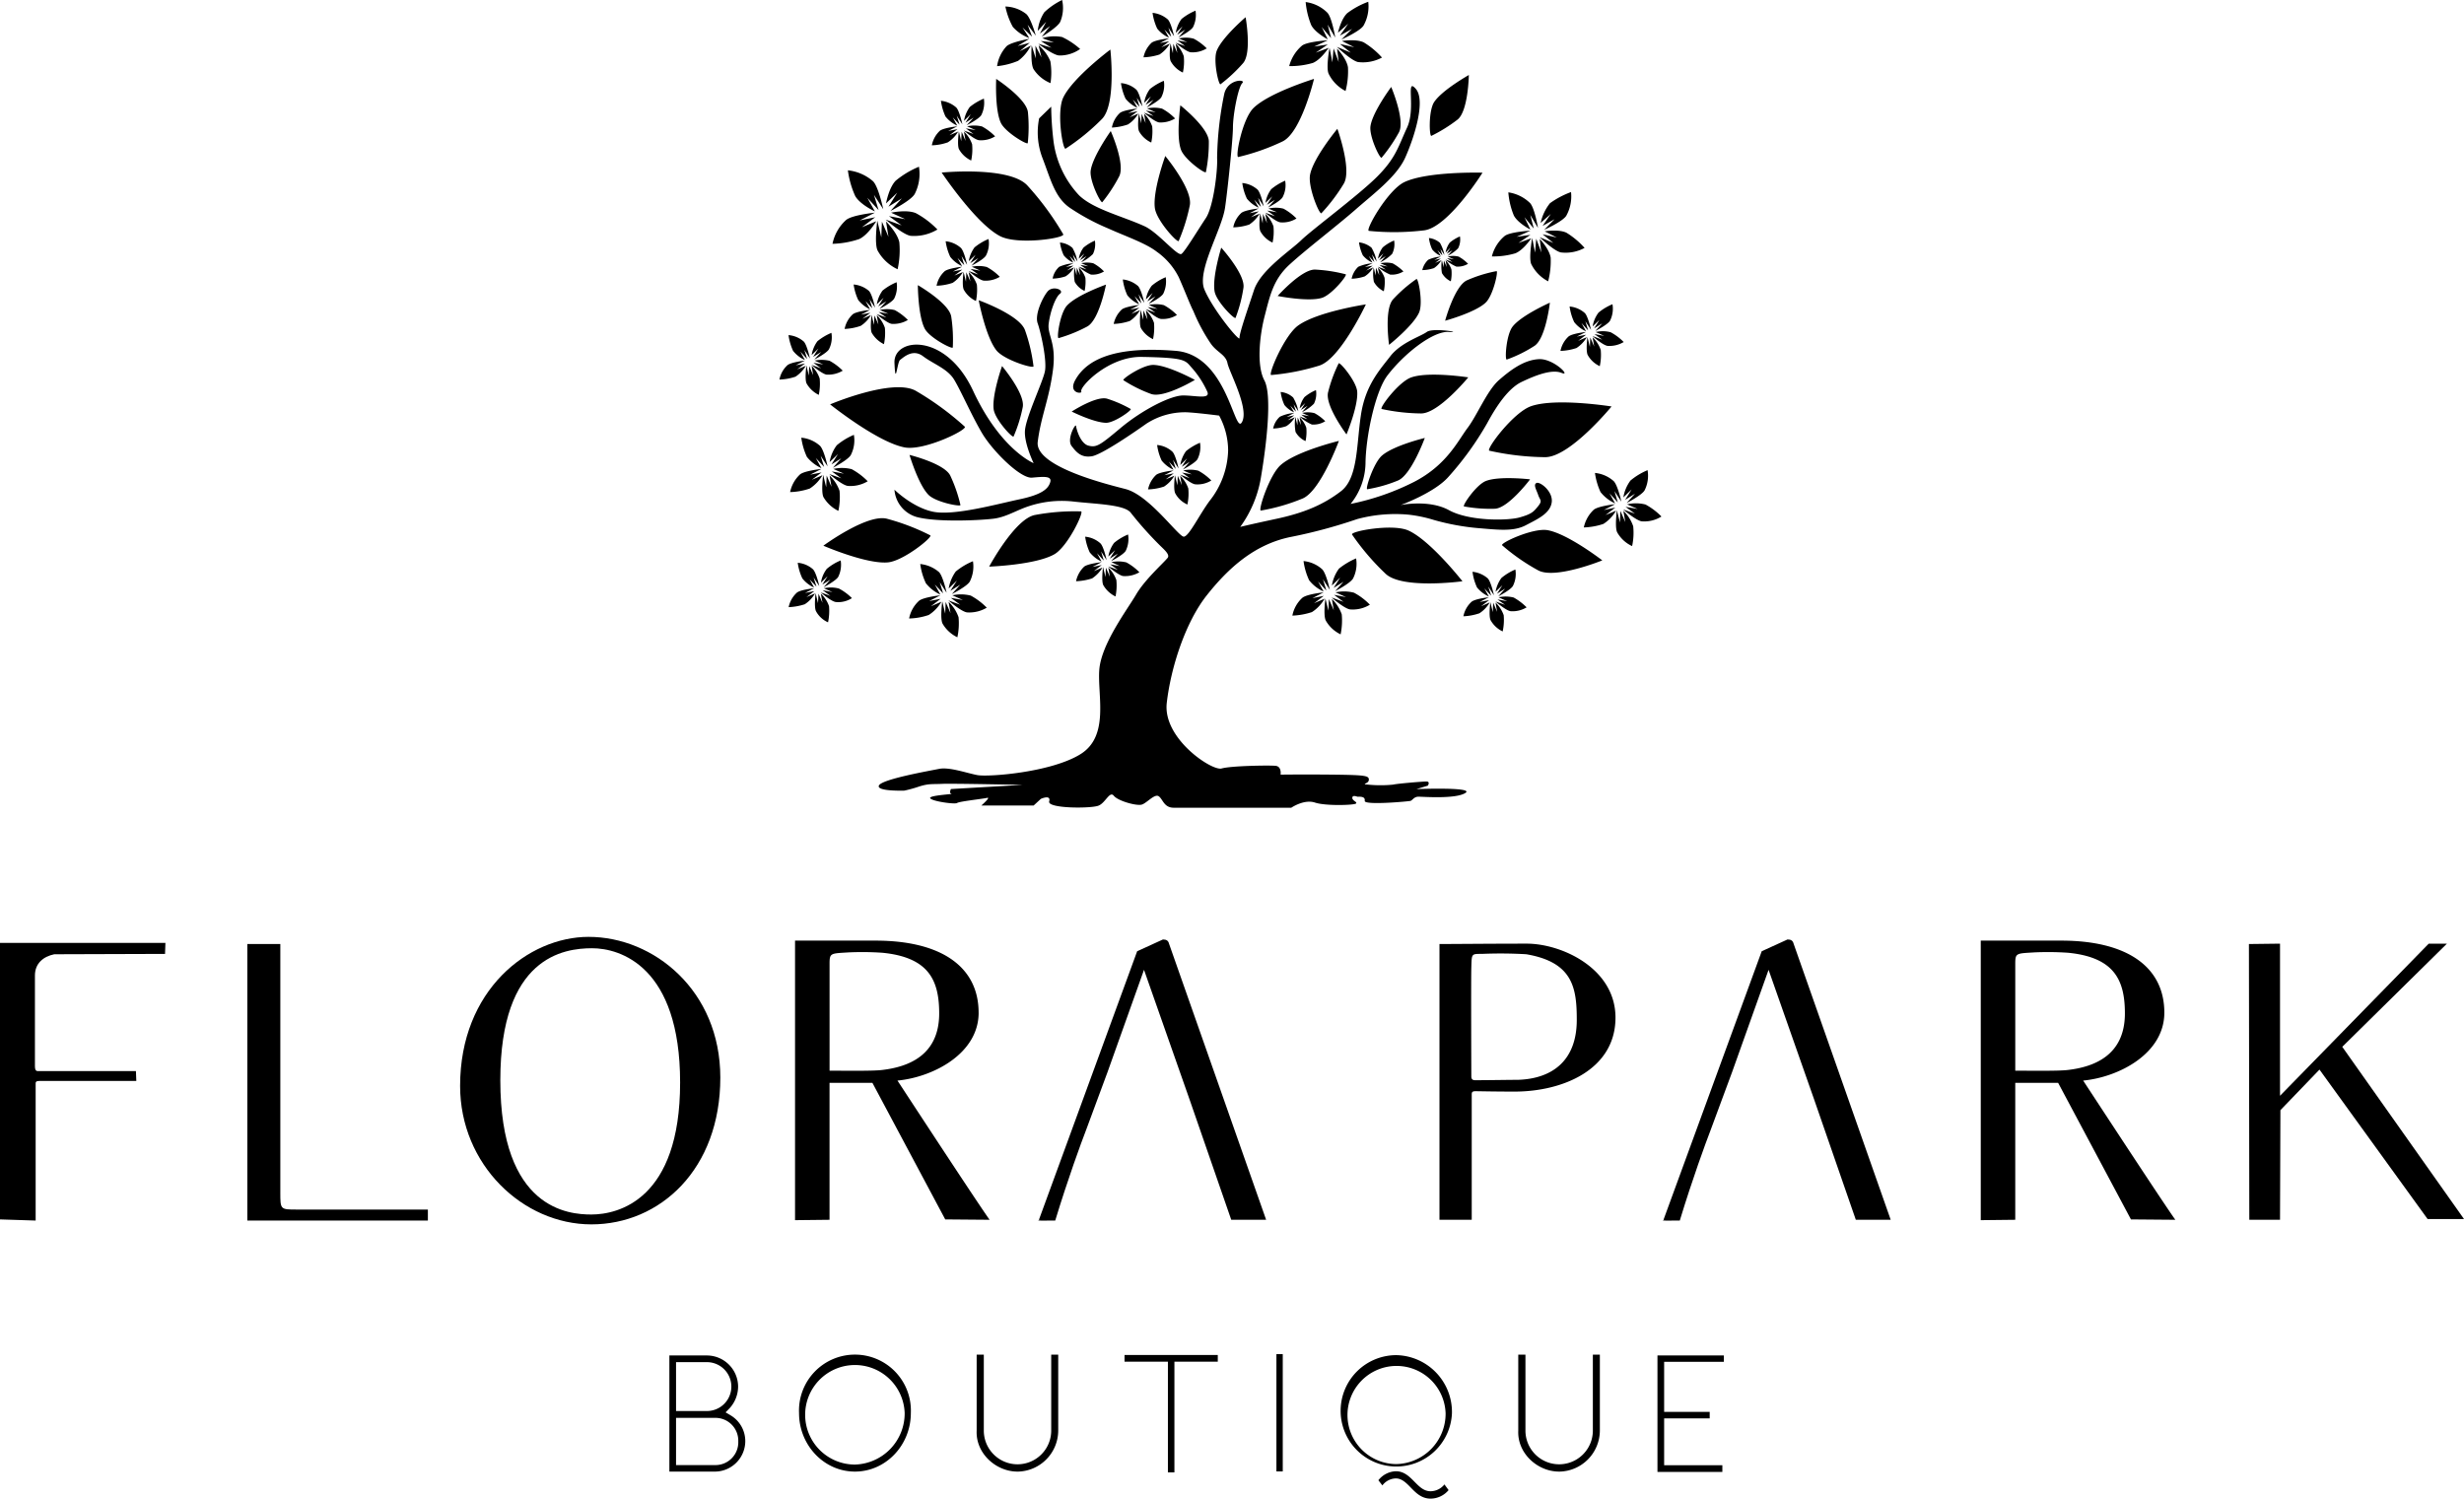 <svg xmlns="http://www.w3.org/2000/svg" xmlns:xlink="http://www.w3.org/1999/xlink" width="500" height="304.122" viewBox="0 0 500 304.122">
  <defs>
    <clipPath id="clip-path">
      <rect id="Rectangle_2" data-name="Rectangle 2" width="500" height="304.122"/>
    </clipPath>
  </defs>
  <g id="Group_1" data-name="Group 1" clip-path="url(#clip-path)">
    <path id="Path_1" data-name="Path 1" d="M294.972,163.478c.7,0,1.677-.06,1.543.847-.147.929,8.883.12,9.3,0,.423-.155.7-.847,1.618-.847s7.561.509,9.51-.761c1.967-1.247-9.934-.781-9.934-.781l2.312-.7s.557-.841-.289-.841-5.933.428-6.774.635a25.649,25.649,0,0,1-5.682-.069c-.262-.188.775-.188.775-.958,0-.792-.775-.923-7.15-1-6.354-.067-10.763,0-10.763,0s.285-1.759-1.124-1.8c-1.4-.111-8.883,0-10.845.548s-11.953-6.08-11.125-13.294,3.788-16.373,8.113-21.839,9.591-10.281,16.888-11.82a103.377,103.377,0,0,0,13.627-3.654,29.658,29.658,0,0,1,10.425-.9,27.633,27.633,0,0,1,5.115,1.064,47.764,47.764,0,0,0,9.1,1.673c4.071.342,7.07.7,9.521-.555,2.441-1.281,4.969-2.392,5.32-4.635s-2.38-4.321-3.088-3.974c-.693.346,0,1.384.358,2.455.35,1.031.9,1.1,0,2.222-.924,1.133-1.268,1.606-3.78,2.31-2.528.7-10.285.76-14.348-1.48-4.063-2.221-9.785-1.03-9.785-1.03s6.78-2.463,9.643-5.669a62.782,62.782,0,0,0,7.9-10.927c1.974-3.654,4.352-7.128,7.007-8.394s6.093-2.663,8.12-1.826-1.684-3-4.691-2.791c-3,.188-5.667,2.181-8.052,4.262-2.385,2.1-4.415,7.144-6.369,9.715-1.962,2.614-4.206,7.507-10.851,10.935a50.565,50.565,0,0,1-12.872,4.463,13.46,13.46,0,0,0,3.028-8.191c.046-5.384,1.962-14.648,4.469-17.9,3.464-4.515,9.3-9.042,12.453-8.809,3.146.2-3.228-.923-4.482,0S303.861,71.3,301.7,74.1s-5.049,5.887-5.958,11.929c-.91,6-.567,12.789-4.05,15.459s-7.414,4.411-13.376,5.654c-5.931,1.281-7.062,1.587-7.062,1.587A23.659,23.659,0,0,0,275.5,98.4c1.071-6.381,2.252-16.375.654-19.4-1.617-3.014-.978-9.071.061-13.08,1.043-3.989,1.685-7.35,5.039-10.425s9.315-7.625,13.171-10.969c3.829-3.383,8.6-6.865,10.335-10.8,1.753-3.914,4.221-11.541,2.1-13.916-2.1-2.386.075,3.911-1.744,7.862-1.813,3.893-2.238,6.119-6.086,9.985-3.856,3.836-13.155,10.711-15.385,12.87s-8.263,6.082-9.6,10.147-3.006,8.824-2.938,9.728c.073.888-5.372-5.694-7.123-9.856-1.6-3.765,3.5-12.067,4.176-16.534.4-2.531,1.612-13.782,1.612-16.34,0-2.629,1.059-8.154,1.894-9.005.842-.813-2.873-.909-3.64,2.112a68.867,68.867,0,0,0-1.467,13.094c.141,2.31-.7,9.868-2.318,12.241-1.6,2.386-4.111,6.581-4.887,7.2-.776.637-4.7-4.294-7.495-5.591-4.394-2.021-10.357-3.43-13.3-6.277a19.671,19.671,0,0,1-5.222-11.214,64.725,64.725,0,0,1-.444-6.786l-2.448,2.375a14.529,14.529,0,0,0,.7,8.107c1.7,4.434,2.535,8.067,5.675,10.14a44.923,44.923,0,0,0,7.635,4.09c3.451,1.564,7.636,2.986,9.858,4.724a14.047,14.047,0,0,1,4.476,5.2c1.26,2.822,2.364,5.765,2.945,6.824a36.228,36.228,0,0,0,3.558,6.645c1.253,1.778,3.018,2.2,3.377,3.965.336,1.749,4.475,9.244,2.925,11.962-1.525,2.736-2.925-13.65-13.426-14.478-10.505-.857-17.651.851-20.432,6-1.415,2.629,1.509,2.8,1.266,2.245-.444-.88,5.5-7.155,12.267-7.016,8.564.155,8.8.637,9.973,2.007a19.172,19.172,0,0,1,3.281,4.945c.843,1.748-2.271.872-4.851.872-2.6,0-8.356,2.99-12.629,6.547-4.259,3.576-4.966,4.059-6.582,3.638-1.607-.395-2.449-3.289-2.522-3.984-.068-.721-1.954,2.669-.911,4.047,1.053,1.4,2.03,2.392,4.066,2.1s8.942-5.074,11.172-6.659a14.483,14.483,0,0,1,7.933-2.283c2.095.074,6.774.679,6.774.679a15.018,15.018,0,0,1,1.824,7.071,17.2,17.2,0,0,1-3.765,10.243c-2.1,2.849-4.132,7.106-5.2,7.258-1.038.141-6.934-8.355-11.814-9.654-3.147-.833-18.487-4.467-17.858-9.587.633-5.1,2.23-8.369,3.044-14.246.858-5.876-1.151-7.361-.814-9.774.3-2.392,1.354-5.35,2.3-6.048.934-.771-1.485-1.7-2.528-.455-1.044,1.262-2.675,4.759-2,6.5.633,1.814,1.893,7.468,1.461,9.686-.416,2.186-3.968,9.532-4.062,12.18-.123,2.589,1.771,6.48,1.771,6.48s-6.713-2.707-12.285-14.686c-5.566-11.958-16.174-10.828-15.958-5.671.222,5.132.533-.222,1.159-.616.627-.438,2.514-2.32,4.623-.74,2.088,1.583,4.939,2.52,6.3,4.723s3.571,7.331,5.755,11.009c2.225,3.668,7.784,9.15,10.082,8.918,2.331-.2,4.105-.395,3.68.952-.411,1.371-1.793,2.524-6.288,3.458-4.522.961-13.229,3.367-17.443,2.514-4.2-.849-7.87-4.478-7.87-4.478a6.247,6.247,0,0,0,4.521,5.547c4.306,1.143,13.424.641,15.742.317,2.218-.317,3.99-1.386,6.208-2.235a21.292,21.292,0,0,1,9.859-1.223c4.528.518,10.4.594,11.643,2.3a72.719,72.719,0,0,0,6.041,6.747c.949.909,1.893,1.789,1.415,2.391-.97,1.174-4.617,4.4-6.4,7.444s-7.029,9.971-7.461,15.214c-.411,5.235,2.124,13.539-3.868,17.2-6,3.688-18.68,4.637-20.891,4.215s-5.676-1.681-7.77-1.257-11.545,2.085-12.185,3.36c-.627,1.239,5.149,1.051,5.149,1.051a26.572,26.572,0,0,0,3.038-.845c2-.62,2.635-.428,4.725-.533,2.109-.087,16.275.213,16.275.213l-14.583.842s-.426.859.107.954-4.723.32-4.307.922c.417.633,5.034,1.261,5.451.959.419-.325,5.251-.839,6.092-1.043s-1.165,1.549-1.165,1.549h10.607l1.463-1.345s2.1-.954,1.69.514c-.43,1.48,8.715,1.48,10.076.832,1.362-.588,2.218-3.019,3.046-1.972s4.617,2.1,5.663,1.788,2.633-2.3,3.47-1.675,1.037,2.258,2.945,2.308c1.893.017,23.926,0,23.926,0s2.613-1.794,4.83-1.037c2.2.715,7.872.52,8.283.2s-.727-.549-.727-1.165c0-.648.977-.25.977-.25" transform="translate(-19.582 -1.8)"/>
    <path id="Path_2" data-name="Path 2" d="M248.944,11.172s1.245,11.131-1.726,14.1a44.65,44.65,0,0,1-7.352,6c-.587.357-1.874-7.48-.487-10.363,1.935-4.052,9.564-9.744,9.564-9.744" transform="translate(-23.625 -1.105)"/>
    <path id="Path_3" data-name="Path 3" d="M294.22,17.768s-2.6,10.9-6.4,12.7a44.424,44.424,0,0,1-8.965,3.151c-.679.139.8-7.691,3.074-9.93,3.174-3.124,12.293-5.921,12.293-5.921" transform="translate(-27.576 -1.758)"/>
    <path id="Path_4" data-name="Path 4" d="M279.847,3.881s1.306,7.235-.52,9.331a31.415,31.415,0,0,1-4.57,4.268c-.384.253-1.543-4.87-.761-6.814,1.086-2.725,5.851-6.786,5.851-6.786" transform="translate(-27.086 -0.384)"/>
    <path id="Path_5" data-name="Path 5" d="M265.782,23.72s5.776,4.579,5.782,7.344a30.562,30.562,0,0,1-.594,6.2c-.121.465-4.385-2.579-5.073-4.571-.986-2.764-.115-8.974-.115-8.974" transform="translate(-26.264 -2.347)"/>
    <path id="Path_6" data-name="Path 6" d="M249.7,29.518s2.994,6.723,1.707,9.2a31.147,31.147,0,0,1-3.417,5.226c-.3.323-2.656-4.354-2.359-6.425.417-2.9,4.069-8,4.069-8" transform="translate(-24.303 -2.921)"/>
    <path id="Path_7" data-name="Path 7" d="M224.344,17.768s6.174,4.023,6.443,6.778a30.83,30.83,0,0,1-.033,6.243c-.061.459-4.568-2.184-5.466-4.107-1.245-2.645-.943-8.914-.943-8.914" transform="translate(-22.196 -1.758)"/>
    <path id="Path_8" data-name="Path 8" d="M212.074,38.841s13.828-1.354,17.434,2.675a58.26,58.26,0,0,1,7.231,9.847c.438.782-9.355,2.271-12.906.333-4.931-2.628-11.76-12.855-11.76-12.855" transform="translate(-20.985 -3.822)"/>
    <path id="Path_9" data-name="Path 9" d="M300.569,29.011s3.011,8.323,1.288,11.153a35.982,35.982,0,0,1-4.524,5.975c-.389.388-2.822-5.4-2.29-7.885.713-3.448,5.526-9.243,5.526-9.243" transform="translate(-29.187 -2.871)"/>
    <path id="Path_10" data-name="Path 10" d="M262.188,35.133s5.64,6.807,4.973,10.044a37.451,37.451,0,0,1-2.245,7.2c-.25.47-4.5-4.142-4.839-6.677-.472-3.5,2.111-10.564,2.111-10.564" transform="translate(-25.729 -3.476)"/>
    <path id="Path_11" data-name="Path 11" d="M312.841,19.578s2.873,6.746,1.577,9.206a32.252,32.252,0,0,1-3.518,5.153c-.311.339-2.6-4.371-2.255-6.457.464-2.891,4.2-7.9,4.2-7.9" transform="translate(-30.537 -1.937)"/>
    <path id="Path_12" data-name="Path 12" d="M329.922,16.891s-.115,7.353-2.312,9.063a31.264,31.264,0,0,1-5.289,3.289c-.432.168-.608-5.043.545-6.835,1.591-2.441,7.056-5.516,7.056-5.516" transform="translate(-31.861 -1.671)"/>
    <path id="Path_13" data-name="Path 13" d="M331.332,38.888s-6.994,11.169-11.9,11.711a51.183,51.183,0,0,1-11.16.1c-.806-.094,3.776-8.216,7.163-9.88,4.718-2.249,15.892-1.931,15.892-1.931" transform="translate(-30.495 -3.846)"/>
    <path id="Path_14" data-name="Path 14" d="M274.876,55.781s4.954,5.459,4.5,8.176a28.808,28.808,0,0,1-1.595,6.065c-.177.4-3.889-3.293-4.254-5.36-.517-2.9,1.348-8.881,1.348-8.881" transform="translate(-27.057 -5.52)"/>
    <path id="Path_15" data-name="Path 15" d="M305.485,68.551s-5.252,11.172-9.493,12.436a46.128,46.128,0,0,1-9.713,1.9c-.715.033,2.648-8.062,5.494-10.067,3.935-2.8,13.712-4.266,13.712-4.266" transform="translate(-28.318 -6.783)"/>
    <path id="Path_16" data-name="Path 16" d="M287.735,66.073s4.886-5.495,7.648-5.354a30.627,30.627,0,0,1,6.16.953c.439.134-2.843,4.2-4.864,4.794-2.806.833-8.944-.394-8.944-.394" transform="translate(-28.471 -6.008)"/>
    <path id="Path_17" data-name="Path 17" d="M312.795,76.21s-1.043-7.291.851-9.287a28.5,28.5,0,0,1,4.7-4.075c.384-.25,1.389,4.872.539,6.8-1.191,2.667-6.093,6.558-6.093,6.558" transform="translate(-30.923 -6.218)"/>
    <path id="Path_18" data-name="Path 18" d="M325.451,71.129s1.917-7.1,4.461-8.216a27.593,27.593,0,0,1,5.959-1.849c.432-.1-.674,5.014-2.237,6.432-2.149,1.991-8.182,3.633-8.182,3.633" transform="translate(-32.203 -6.042)"/>
    <path id="Path_19" data-name="Path 19" d="M348.063,68.171s-.839,7.323-3.156,8.783a27.174,27.174,0,0,1-5.586,2.756c-.453.172-.129-5.048,1.192-6.708,1.82-2.3,7.55-4.831,7.55-4.831" transform="translate(-33.557 -6.746)"/>
    <path id="Path_20" data-name="Path 20" d="M360.2,91.455s-8.482,10.35-13.509,10.289a54.366,54.366,0,0,1-11.289-1.312c-.788-.2,4.878-7.828,8.505-9.048,5.054-1.727,16.294.071,16.294.071" transform="translate(-33.18 -8.968)"/>
    <path id="Path_21" data-name="Path 21" d="M328.73,84.926s-6.044,7.358-9.589,7.325a39.877,39.877,0,0,1-7.979-.9c-.573-.133,3.456-5.553,6.023-6.421,3.581-1.237,11.545,0,11.545,0" transform="translate(-30.784 -8.349)"/>
    <path id="Path_22" data-name="Path 22" d="M299.776,99.3s-3.759,10.258-7.414,11.713a39.439,39.439,0,0,1-8.423,2.423c-.606.074,1.746-7.308,4.083-9.289,3.242-2.8,11.753-4.847,11.753-4.847" transform="translate(-28.086 -9.826)"/>
    <path id="Path_23" data-name="Path 23" d="M319.586,98.635s-2.763,7.566-5.474,8.648a28.211,28.211,0,0,1-6.2,1.761c-.473.077,1.266-5.365,2.992-6.843,2.4-2.058,8.682-3.565,8.682-3.565" transform="translate(-30.46 -9.76)"/>
    <path id="Path_24" data-name="Path 24" d="M343.109,107.93s-4.428,5.891-7.187,5.969a29.71,29.71,0,0,1-6.212-.471c-.451-.084,2.459-4.409,4.446-5.17,2.738-1.059,8.953-.327,8.953-.327" transform="translate(-32.62 -10.655)"/>
    <path id="Path_25" data-name="Path 25" d="M186.951,90.691s12.8-5.441,17.449-2.712a59.112,59.112,0,0,1,9.872,7.233c.648.612-8.235,4.962-12.2,4.212-5.514-1.032-15.124-8.732-15.124-8.732" transform="translate(-18.499 -8.63)"/>
    <path id="Path_26" data-name="Path 26" d="M206.705,64.223s6.375,3.673,6.779,6.409a31.218,31.218,0,0,1,.311,6.234c-.055.455-4.692-1.945-5.681-3.8-1.376-2.585-1.409-8.843-1.409-8.843" transform="translate(-20.453 -6.355)"/>
    <path id="Path_27" data-name="Path 27" d="M204.82,102.457s7.151,1.749,8.3,4.241a29.66,29.66,0,0,1,2.043,5.918c.088.415-5.055-.56-6.51-2.086-2.048-2.09-3.828-8.073-3.828-8.073" transform="translate(-20.267 -10.138)"/>
    <path id="Path_28" data-name="Path 28" d="M326.894,129.72s-12.236,1.671-15.6-1.528a49.452,49.452,0,0,1-6.8-7.95c-.425-.66,8.193-2.27,11.429-.822,4.475,2.015,10.969,10.3,10.969,10.3" transform="translate(-30.128 -11.759)"/>
    <path id="Path_29" data-name="Path 29" d="M358.617,125.529s-9.663,3.935-13.073,1.994a41.388,41.388,0,0,1-7.252-5.055c-.471-.455,6.26-3.579,9.205-3.069,4.1.717,11.12,6.13,11.12,6.13" transform="translate(-33.472 -11.809)"/>
    <path id="Path_30" data-name="Path 30" d="M222.763,126.38s5.223-9.728,9.306-10.48a43.891,43.891,0,0,1,9.339-.727c.682.041-2.687,7.14-5.423,8.706-3.836,2.179-13.222,2.5-13.222,2.5" transform="translate(-22.042 -11.393)"/>
    <path id="Path_31" data-name="Path 31" d="M185.427,122.291s8.915-6.553,12.931-5.464a44.865,44.865,0,0,1,8.761,3.359c.606.31-5.505,5.267-8.673,5.495-4.385.348-13.019-3.39-13.019-3.39" transform="translate(-18.348 -11.548)"/>
    <path id="Path_32" data-name="Path 32" d="M220.406,67.622s8.329,2.979,9.409,6.1a34.125,34.125,0,0,1,1.717,7.3c.06.558-5.964-1.264-7.533-3.235-2.2-2.791-3.593-10.164-3.593-10.164" transform="translate(-21.809 -6.691)"/>
    <path id="Path_33" data-name="Path 33" d="M248.006,64.1s-1.39,7.228-3.829,8.516a29.757,29.757,0,0,1-5.782,2.342c-.452.1.268-5.065,1.7-6.608,1.994-2.159,7.906-4.249,7.906-4.249" transform="translate(-23.576 -6.342)"/>
    <path id="Path_34" data-name="Path 34" d="M241.355,92.395s5.089-3.3,7.245-2.591a24.725,24.725,0,0,1,4.73,2.071c.3.205-3.179,2.719-4.905,2.8-2.431.033-7.07-2.277-7.07-2.277" transform="translate(-23.882 -8.876)"/>
    <path id="Path_35" data-name="Path 35" d="M225.473,82.443s4.738,5.623,4.2,8.35a29.344,29.344,0,0,1-1.853,5.933c-.188.425-3.747-3.419-4.042-5.477-.392-2.924,1.7-8.807,1.7-8.807" transform="translate(-22.138 -8.158)"/>
    <path id="Path_36" data-name="Path 36" d="M302.822,96.253s-4.415-5.876-3.736-8.56a29.356,29.356,0,0,1,2.143-5.855c.224-.392,3.565,3.608,3.761,5.683.251,2.95-2.168,8.732-2.168,8.732" transform="translate(-29.587 -8.095)"/>
    <path id="Path_37" data-name="Path 37" d="M267.5,85.227s-6.324,3.8-8.917,2.845a27.827,27.827,0,0,1-5.58-2.78c-.378-.222,3.968-3.163,6.079-3.105,2.91.044,8.418,3.04,8.418,3.04" transform="translate(-25.032 -8.132)"/>
    <path id="Path_38" data-name="Path 38" d="M294.041.463a7.622,7.622,0,0,1,4.419,2.174c.943,1.054,1.586,5.04,1.586,5.04l-1.539-2.637.7,2.753-1.914-2.256,1.233,2.485s-2.519-1.294-3.35-2.868a16.556,16.556,0,0,1-1.136-4.69" transform="translate(-29.095 -0.046)"/>
    <path id="Path_39" data-name="Path 39" d="M307.464.4a7.971,7.971,0,0,1-.964,4.843c-.77,1.182-4.481,2.813-4.481,2.813l2.163-2.157L301.7,7.271l1.707-2.421-2.09,1.83s.606-2.791,1.9-3.981A16.516,16.516,0,0,1,307.464.4" transform="translate(-29.815 -0.039)"/>
    <path id="Path_40" data-name="Path 40" d="M302.63,19.53A7.726,7.726,0,0,1,299.179,16c-.541-1.279.2-5.256.2-5.256l.572,2.973.243-2.832,1.043,2.772-.329-2.729s1.961,2.044,2.21,3.811a15.87,15.87,0,0,1-.491,4.79" transform="translate(-29.584 -1.063)"/>
    <path id="Path_41" data-name="Path 41" d="M290.337,14.316a8.135,8.135,0,0,1,2.623-4.178c1.138-.82,5.188-1.052,5.188-1.052L295.4,10.349l2.764-.422-2.433,1.652,2.6-.968s-1.543,2.386-3.2,3.061a16.172,16.172,0,0,1-4.785.643" transform="translate(-28.729 -0.899)"/>
    <path id="Path_42" data-name="Path 42" d="M310.231,12.574a8.184,8.184,0,0,1-4.848.918c-1.366-.26-4.3-3.083-4.3-3.083l2.81,1.17L301.7,9.82l2.891.656L302.1,9.22s2.8-.476,4.421.273a16.466,16.466,0,0,1,3.707,3.082" transform="translate(-29.792 -0.898)"/>
    <path id="Path_43" data-name="Path 43" d="M339.686,43.323A7.956,7.956,0,0,1,344.1,45.5c.948,1.039,1.6,5.044,1.6,5.044l-1.552-2.629.7,2.75-1.887-2.291,1.207,2.5s-2.535-1.288-3.364-2.854a15.569,15.569,0,0,1-1.119-4.694" transform="translate(-33.612 -4.287)"/>
    <path id="Path_44" data-name="Path 44" d="M353.13,43.255a8.1,8.1,0,0,1-.977,4.828c-.782,1.191-4.476,2.835-4.476,2.835l2.117-2.154-2.446,1.371,1.671-2.436-2.055,1.826a9.678,9.678,0,0,1,1.893-4.006,17.741,17.741,0,0,1,4.273-2.264" transform="translate(-34.332 -4.28)"/>
    <path id="Path_45" data-name="Path 45" d="M348.254,62.393a7.876,7.876,0,0,1-3.438-3.518c-.523-1.3.2-5.284.2-5.284l.579,2.982.242-2.83,1.038,2.793-.323-2.743s1.953,2.042,2.216,3.811a16.247,16.247,0,0,1-.512,4.788" transform="translate(-34.101 -5.303)"/>
    <path id="Path_46" data-name="Path 46" d="M335.982,57.177a7.843,7.843,0,0,1,2.623-4.168c1.131-.83,5.2-1.052,5.2-1.052l-2.8,1.243,2.808-.4-2.451,1.648,2.6-.944s-1.543,2.363-3.212,3.04a15.713,15.713,0,0,1-4.767.633" transform="translate(-33.245 -5.141)"/>
    <path id="Path_47" data-name="Path 47" d="M355.856,55.449a8.061,8.061,0,0,1-4.809.915c-1.4-.278-4.309-3.091-4.309-3.091l2.784,1.161-2.19-1.755,2.884.66-2.453-1.253s2.776-.482,4.4.272a16.341,16.341,0,0,1,3.692,3.091" transform="translate(-34.31 -5.139)"/>
    <path id="Path_48" data-name="Path 48" d="M190.946,38.359a9.222,9.222,0,0,1,5.115,2.228c1.124,1.152,2.063,5.66,2.063,5.66l-1.883-2.908.937,3.092-2.283-2.5,1.529,2.763s-2.925-1.331-3.975-3.09a18.35,18.35,0,0,1-1.5-5.25" transform="translate(-18.894 -3.795)"/>
    <path id="Path_49" data-name="Path 49" d="M206.218,37.552a8.937,8.937,0,0,1-.855,5.526c-.8,1.4-4.927,3.453-4.927,3.453l2.312-2.557-2.717,1.691,1.78-2.832-2.271,2.16s.558-3.168,1.967-4.611a18.344,18.344,0,0,1,4.711-2.83" transform="translate(-19.744 -3.716)"/>
    <path id="Path_50" data-name="Path 50" d="M201.667,59.562a8.926,8.926,0,0,1-4.069-3.815c-.687-1.444-.055-6.038-.055-6.038l.816,3.385.121-3.192,1.327,3.069-.49-3.107s2.3,2.263,2.7,4.239a17.972,17.972,0,0,1-.351,5.459" transform="translate(-19.521 -4.919)"/>
    <path id="Path_51" data-name="Path 51" d="M187.484,54.217a8.866,8.866,0,0,1,2.763-4.839c1.246-1.025,5.834-1.48,5.834-1.48L193,49.475l3.155-.651-2.711,2.031,2.919-1.216s-1.65,2.788-3.47,3.62a18.32,18.32,0,0,1-5.4.958" transform="translate(-18.552 -4.74)"/>
    <path id="Path_52" data-name="Path 52" d="M209.957,51.286a9.166,9.166,0,0,1-5.445,1.28c-1.6-.249-5.048-3.3-5.048-3.3l3.244,1.182-2.583-1.876,3.31.616-2.873-1.319s3.141-.694,5.021.095a17.881,17.881,0,0,1,4.374,3.317" transform="translate(-19.737 -4.709)"/>
    <path id="Path_53" data-name="Path 53" d="M226.419,1.466a7.135,7.135,0,0,1,4.226,1.518c.965.834,1.948,4.392,1.948,4.392L230.934,5.17l.9,2.411L229.9,5.726l1.36,2.132A8.245,8.245,0,0,1,227.928,5.6a14.656,14.656,0,0,1-1.509-4.134" transform="translate(-22.404 -0.143)"/>
    <path id="Path_54" data-name="Path 54" d="M238.651,0a7.275,7.275,0,0,1-.384,4.434c-.58,1.155-3.767,3.031-3.767,3.031l1.711-2.181-2.07,1.525,1.275-2.386-1.711,1.843a8.446,8.446,0,0,1,1.334-3.777A14.336,14.336,0,0,1,238.651,0" transform="translate(-23.125)"/>
    <path id="Path_55" data-name="Path 55" d="M236.157,17.877a7.408,7.408,0,0,1-3.456-2.855c-.627-1.16-.371-4.822-.371-4.822l.824,2.658-.055-2.593,1.222,2.4-.575-2.457a8.314,8.314,0,0,1,2.385,3.263,14.281,14.281,0,0,1,.027,4.4" transform="translate(-22.984 -1.009)"/>
    <path id="Path_56" data-name="Path 56" d="M224.55,14.293a7.481,7.481,0,0,1,1.947-4.066c.937-.838,4.589-1.482,4.589-1.482l-2.364,1.447,2.459-.652-2.035,1.732,2.252-1.151a8.538,8.538,0,0,1-2.581,3.09,15,15,0,0,1-4.266,1.082" transform="translate(-22.219 -0.865)"/>
    <path id="Path_57" data-name="Path 57" d="M242.321,10.748a7.13,7.13,0,0,1-4.264,1.316c-1.3-.095-4.233-2.38-4.233-2.38l2.669.8-2.157-1.36,2.669.3-2.372-.872a8.363,8.363,0,0,1,4.029-.232,15.256,15.256,0,0,1,3.658,2.429" transform="translate(-23.137 -0.805)"/>
    <path id="Path_58" data-name="Path 58" d="M180.453,98.576a6.6,6.6,0,0,1,3.794,1.644c.842.849,1.543,4.172,1.543,4.172l-1.4-2.135.7,2.258L183.4,102.7l1.134,2.053a8.081,8.081,0,0,1-2.939-2.275,13.611,13.611,0,0,1-1.138-3.9" transform="translate(-17.856 -9.754)"/>
    <path id="Path_59" data-name="Path 59" d="M191.76,97.939a6.547,6.547,0,0,1-.62,4.088c-.594,1.038-3.639,2.591-3.639,2.591l1.7-1.915-1.994,1.237,1.327-2.1-1.691,1.622a7.645,7.645,0,0,1,1.449-3.413,13.5,13.5,0,0,1,3.471-2.113" transform="translate(-18.488 -9.691)"/>
    <path id="Path_60" data-name="Path 60" d="M188.446,114.257a7.044,7.044,0,0,1-3.037-2.819c-.493-1.092-.049-4.474-.049-4.474l.615,2.5.1-2.373.977,2.287-.378-2.287a7.86,7.86,0,0,1,2.008,3.086,13.221,13.221,0,0,1-.237,4.084" transform="translate(-18.323 -10.584)"/>
    <path id="Path_61" data-name="Path 61" d="M177.94,110.315a6.722,6.722,0,0,1,2.015-3.593c.922-.751,4.327-1.1,4.327-1.1L182,106.78l2.325-.459-1.981,1.5,2.157-.928a8.029,8.029,0,0,1-2.575,2.7,13.439,13.439,0,0,1-3.989.721" transform="translate(-17.607 -10.451)"/>
    <path id="Path_62" data-name="Path 62" d="M194.558,108.09a6.789,6.789,0,0,1-4.017.948c-1.193-.137-3.755-2.407-3.755-2.407l2.407.859-1.92-1.394,2.459.451-2.143-.954a7.952,7.952,0,0,1,3.721.044,13.734,13.734,0,0,1,3.247,2.453" transform="translate(-18.482 -10.427)"/>
    <path id="Path_63" data-name="Path 63" d="M359.2,106.517a6.66,6.66,0,0,1,3.8,1.664c.828.847,1.555,4.162,1.555,4.162l-1.408-2.143.681,2.285-1.684-1.841,1.136,2.051a7.956,7.956,0,0,1-2.951-2.292,13.556,13.556,0,0,1-1.133-3.886" transform="translate(-35.542 -10.539)"/>
    <path id="Path_64" data-name="Path 64" d="M370.506,105.894a6.621,6.621,0,0,1-.606,4.094c-.6,1.016-3.646,2.568-3.646,2.568l1.707-1.895-2.009,1.258,1.321-2.12-1.679,1.621A7.87,7.87,0,0,1,367.03,108a13.6,13.6,0,0,1,3.475-2.107" transform="translate(-36.176 -10.478)"/>
    <path id="Path_65" data-name="Path 65" d="M367.2,122.193a6.647,6.647,0,0,1-3.037-2.809c-.506-1.071-.049-4.45-.049-4.45l.626,2.48.082-2.356,1,2.279-.392-2.3a7.8,7.8,0,0,1,1.99,3.129,12.659,12.659,0,0,1-.218,4.029" transform="translate(-36.01 -11.373)"/>
    <path id="Path_66" data-name="Path 66" d="M356.685,118.278a6.819,6.819,0,0,1,2.023-3.6c.924-.757,4.325-1.116,4.325-1.116l-2.276,1.176,2.325-.493-1.988,1.52,2.128-.9a7.768,7.768,0,0,1-2.56,2.694,13.868,13.868,0,0,1-3.977.715" transform="translate(-35.294 -11.237)"/>
    <path id="Path_67" data-name="Path 67" d="M373.313,116.035a6.6,6.6,0,0,1-4.017.977c-1.172-.195-3.747-2.415-3.747-2.415l2.386.855-1.915-1.381,2.454.433-2.136-.939a7.874,7.874,0,0,1,3.74.033,13.529,13.529,0,0,1,3.235,2.436" transform="translate(-36.171 -11.215)"/>
    <path id="Path_68" data-name="Path 68" d="M293.562,126.362a6.594,6.594,0,0,1,3.78,1.664c.843.833,1.558,4.181,1.558,4.181l-1.4-2.153.695,2.281-1.686-1.822,1.127,2.021a7.614,7.614,0,0,1-2.932-2.271,13.312,13.312,0,0,1-1.139-3.9" transform="translate(-29.048 -12.503)"/>
    <path id="Path_69" data-name="Path 69" d="M304.861,125.759a6.6,6.6,0,0,1-.613,4.077c-.6,1.027-3.639,2.566-3.639,2.566l1.7-1.895-2.009,1.252,1.33-2.1-1.68,1.61a7.988,7.988,0,0,1,1.436-3.43,14.733,14.733,0,0,1,3.476-2.075" transform="translate(-29.68 -12.444)"/>
    <path id="Path_70" data-name="Path 70" d="M301.555,142.067a6.793,6.793,0,0,1-3.025-2.83c-.514-1.094-.061-4.457-.061-4.457l.613,2.486.088-2.367,1,2.285-.384-2.291a7.9,7.9,0,0,1,2,3.124,13.754,13.754,0,0,1-.231,4.05" transform="translate(-29.515 -13.336)"/>
    <path id="Path_71" data-name="Path 71" d="M291.049,138.131a6.589,6.589,0,0,1,2.015-3.606c.923-.765,4.32-1.111,4.32-1.111l-2.26,1.17,2.306-.459-1.974,1.489,2.13-.913a7.829,7.829,0,0,1-2.563,2.713,14.389,14.389,0,0,1-3.975.717" transform="translate(-28.799 -13.201)"/>
    <path id="Path_72" data-name="Path 72" d="M307.651,135.895a6.639,6.639,0,0,1-4.021.954c-1.168-.162-3.742-2.419-3.742-2.419l2.407.88-1.914-1.419,2.445.465-2.135-.964a7.971,7.971,0,0,1,3.732.067,12.776,12.776,0,0,1,3.228,2.436" transform="translate(-29.674 -13.179)"/>
    <path id="Path_73" data-name="Path 73" d="M207.242,127.03a6.9,6.9,0,0,1,3.81,1.637c.822.841,1.543,4.193,1.543,4.193l-1.39-2.135.681,2.263-1.691-1.813,1.132,2.052a8.022,8.022,0,0,1-2.937-2.293,13.3,13.3,0,0,1-1.147-3.9" transform="translate(-20.507 -12.569)"/>
    <path id="Path_74" data-name="Path 74" d="M218.573,126.406a6.779,6.779,0,0,1-.633,4.111c-.58,1.015-3.646,2.541-3.646,2.541l1.711-1.9-2.015,1.252,1.334-2.09-1.671,1.618a8.2,8.2,0,0,1,1.43-3.449,13.576,13.576,0,0,1,3.491-2.088" transform="translate(-21.141 -12.508)"/>
    <path id="Path_75" data-name="Path 75" d="M215.246,142.726a6.871,6.871,0,0,1-3.019-2.8c-.511-1.1-.046-4.486-.046-4.486l.6,2.491.088-2.375.989,2.281-.384-2.293a7.776,7.776,0,0,1,2.015,3.115,13.448,13.448,0,0,1-.243,4.072" transform="translate(-20.976 -13.401)"/>
    <path id="Path_76" data-name="Path 76" d="M204.738,138.78a6.564,6.564,0,0,1,2.021-3.6c.937-.742,4.319-1.1,4.319-1.1l-2.271,1.163,2.326-.455-1.975,1.516,2.136-.924a7.817,7.817,0,0,1-2.569,2.686,13.218,13.218,0,0,1-3.987.715" transform="translate(-20.259 -13.267)"/>
    <path id="Path_77" data-name="Path 77" d="M221.369,136.564a6.922,6.922,0,0,1-4.017.956c-1.2-.174-3.767-2.432-3.767-2.432l2.413.883-1.92-1.394,2.44.429-2.124-.949a8.1,8.1,0,0,1,3.727.056,13.654,13.654,0,0,1,3.248,2.451" transform="translate(-21.134 -13.245)"/>
    <path id="Path_78" data-name="Path 78" d="M259.56,2.894a5.563,5.563,0,0,1,3.107,1.344c.682.71,1.261,3.406,1.261,3.406l-1.145-1.737.572,1.844-1.381-1.467.924,1.639a6.22,6.22,0,0,1-2.4-1.845,11.22,11.22,0,0,1-.937-3.184" transform="translate(-25.683 -0.286)"/>
    <path id="Path_79" data-name="Path 79" d="M268.8,2.4a5.574,5.574,0,0,1-.5,3.329c-.5.837-2.973,2.1-2.973,2.1l1.384-1.571L265.065,7.3l1.092-1.721L264.788,6.9a6.384,6.384,0,0,1,1.172-2.809A11.31,11.31,0,0,1,268.8,2.4" transform="translate(-26.201 -0.237)"/>
    <path id="Path_80" data-name="Path 80" d="M266.1,15.688a5.349,5.349,0,0,1-2.472-2.307c-.407-.866-.049-3.614-.049-3.614l.493,2.011.088-1.931.806,1.863-.323-1.88a6.434,6.434,0,0,1,1.637,2.552,10.59,10.59,0,0,1-.182,3.306" transform="translate(-26.066 -0.966)"/>
    <path id="Path_81" data-name="Path 81" d="M257.526,12.482a5.543,5.543,0,0,1,1.637-2.948c.761-.6,3.532-.893,3.532-.893l-1.853.956,1.893-.36-1.6,1.225,1.744-.761a6.817,6.817,0,0,1-2.1,2.214,11.536,11.536,0,0,1-3.246.569" transform="translate(-25.482 -0.855)"/>
    <path id="Path_82" data-name="Path 82" d="M271.071,10.653a5.461,5.461,0,0,1-3.275.79c-.964-.139-3.052-1.944-3.052-1.944l1.947.688-1.557-1.152,1.995.356L265.4,8.644a6.229,6.229,0,0,1,3.019.04,10.9,10.9,0,0,1,2.648,1.969" transform="translate(-26.196 -0.837)"/>
    <path id="Path_83" data-name="Path 83" d="M252.44,18.719a5.279,5.279,0,0,1,3.113,1.316c.673.671,1.261,3.4,1.261,3.4l-1.16-1.748.572,1.849-1.373-1.489.923,1.681a6.537,6.537,0,0,1-2.4-1.86,11.228,11.228,0,0,1-.931-3.146" transform="translate(-24.979 -1.851)"/>
    <path id="Path_84" data-name="Path 84" d="M261.664,18.192a5.383,5.383,0,0,1-.5,3.317c-.478.824-2.979,2.1-2.979,2.1l1.4-1.56-1.625,1.032,1.079-1.734-1.37,1.325a6.448,6.448,0,0,1,1.166-2.8,11.654,11.654,0,0,1,2.83-1.675" transform="translate(-25.496 -1.8)"/>
    <path id="Path_85" data-name="Path 85" d="M258.976,31.449a5.382,5.382,0,0,1-2.473-2.271c-.411-.885-.033-3.62-.033-3.62l.484,2,.069-1.926.807,1.877-.3-1.888a6.658,6.658,0,0,1,1.637,2.549,10.751,10.751,0,0,1-.189,3.283" transform="translate(-25.362 -2.529)"/>
    <path id="Path_86" data-name="Path 86" d="M250.406,28.3a5.345,5.345,0,0,1,1.643-2.97c.755-.592,3.524-.894,3.524-.894l-1.865.943,1.914-.387L254,26.234l1.753-.76a6.367,6.367,0,0,1-2.09,2.2,11.659,11.659,0,0,1-3.254.628" transform="translate(-24.778 -2.418)"/>
    <path id="Path_87" data-name="Path 87" d="M263.938,26.443a5.617,5.617,0,0,1-3.255.8c-.978-.167-3.067-1.991-3.067-1.991l1.962.7-1.564-1.113,2,.342-1.746-.771a6.732,6.732,0,0,1,3.04.04,11.021,11.021,0,0,1,2.629,1.988" transform="translate(-25.491 -2.399)"/>
    <path id="Path_88" data-name="Path 88" d="M211.9,22.7a5.582,5.582,0,0,1,3.1,1.352c.675.664,1.253,3.417,1.253,3.417l-1.139-1.74.573,1.828-1.388-1.487.924,1.678a6.565,6.565,0,0,1-2.4-1.864A11.424,11.424,0,0,1,211.9,22.7" transform="translate(-20.967 -2.246)"/>
    <path id="Path_89" data-name="Path 89" d="M221.132,22.212a5.575,5.575,0,0,1-.52,3.342c-.487.814-2.973,2.059-2.973,2.059l1.409-1.543-1.65,1.025,1.083-1.707-1.375,1.323a6.442,6.442,0,0,1,1.174-2.807,11.639,11.639,0,0,1,2.851-1.692" transform="translate(-21.483 -2.198)"/>
    <path id="Path_90" data-name="Path 90" d="M218.425,35.5a5.488,5.488,0,0,1-2.482-2.308c-.4-.858-.019-3.623-.019-3.623l.478,2.019.088-1.926.788,1.854-.316-1.885a6.515,6.515,0,0,1,1.652,2.563,11.005,11.005,0,0,1-.188,3.3" transform="translate(-21.35 -2.925)"/>
    <path id="Path_91" data-name="Path 91" d="M209.853,32.306a5.468,5.468,0,0,1,1.639-2.96c.774-.6,3.524-.893,3.524-.893l-1.846.943,1.893-.369-1.61,1.227,1.746-.739a6.441,6.441,0,0,1-2.1,2.187,10.5,10.5,0,0,1-3.241.6" transform="translate(-20.765 -2.815)"/>
    <path id="Path_92" data-name="Path 92" d="M223.405,30.469a5.432,5.432,0,0,1-3.283.778c-.977-.134-3.052-1.966-3.052-1.966l1.953.706-1.555-1.138,2,.356-1.74-.771a6.64,6.64,0,0,1,3.027.027,11.341,11.341,0,0,1,2.654,2.008" transform="translate(-21.479 -2.796)"/>
    <path id="Path_93" data-name="Path 93" d="M279.77,41.221a5.367,5.367,0,0,1,3.094,1.334c.673.684,1.26,3.4,1.26,3.4l-1.141-1.739.56,1.852-1.366-1.48.922,1.636a6.493,6.493,0,0,1-2.391-1.835,10.756,10.756,0,0,1-.937-3.171" transform="translate(-27.683 -4.078)"/>
    <path id="Path_94" data-name="Path 94" d="M288.986,40.693a5.205,5.205,0,0,1-.505,3.329c-.471.86-2.966,2.113-2.966,2.113l1.4-1.553L285.28,45.6l1.086-1.715L284.99,45.2a6.347,6.347,0,0,1,1.172-2.784,11.4,11.4,0,0,1,2.824-1.721" transform="translate(-28.2 -4.027)"/>
    <path id="Path_95" data-name="Path 95" d="M286.29,53.983a5.339,5.339,0,0,1-2.459-2.281c-.423-.872-.046-3.656-.046-3.656l.5,2.042.075-1.926.81,1.87-.325-1.87a6.4,6.4,0,0,1,1.631,2.522,10.456,10.456,0,0,1-.182,3.3" transform="translate(-28.065 -4.754)"/>
    <path id="Path_96" data-name="Path 96" d="M277.736,50.781a5.39,5.39,0,0,1,1.637-2.92c.749-.616,3.524-.906,3.524-.906l-1.853.961,1.893-.375-1.609,1.191,1.752-.719a6.817,6.817,0,0,1-2.1,2.207,11.078,11.078,0,0,1-3.247.562" transform="translate(-27.482 -4.646)"/>
    <path id="Path_97" data-name="Path 97" d="M291.279,48.963a5.332,5.332,0,0,1-3.281.787c-.958-.129-3.061-1.963-3.061-1.963l1.975.72-1.577-1.147,2,.344-1.732-.749a6.376,6.376,0,0,1,3.026.016,11.114,11.114,0,0,1,2.647,1.992" transform="translate(-28.194 -4.627)"/>
    <path id="Path_98" data-name="Path 98" d="M306.059,54.586a4.8,4.8,0,0,1,2.535,1.078,8.747,8.747,0,0,1,1.044,2.818l-.957-1.459.491,1.553-1.144-1.231.76,1.352a5.251,5.251,0,0,1-1.961-1.489,8.959,8.959,0,0,1-.769-2.623" transform="translate(-30.284 -5.401)"/>
    <path id="Path_99" data-name="Path 99" d="M313.605,54.174a4.36,4.36,0,0,1-.4,2.707,8.549,8.549,0,0,1-2.448,1.725l1.147-1.27-1.335.842.864-1.388-1.107,1.073a5.3,5.3,0,0,1,.965-2.294,8.557,8.557,0,0,1,2.312-1.4" transform="translate(-30.707 -5.361)"/>
    <path id="Path_100" data-name="Path 100" d="M311.4,65.067a4.633,4.633,0,0,1-2.008-1.906,8.292,8.292,0,0,1-.048-2.944l.392,1.651.071-1.589.675,1.525-.264-1.541a5.154,5.154,0,0,1,1.342,2.086,9.008,9.008,0,0,1-.159,2.718" transform="translate(-30.598 -5.959)"/>
    <path id="Path_101" data-name="Path 101" d="M304.391,62.426a4.629,4.629,0,0,1,1.35-2.419,9.089,9.089,0,0,1,2.882-.721l-1.524.773,1.563-.277-1.327,1,1.427-.644a5.268,5.268,0,0,1-1.71,1.818,9.083,9.083,0,0,1-2.662.474" transform="translate(-30.119 -5.866)"/>
    <path id="Path_102" data-name="Path 102" d="M315.488,60.935a4.487,4.487,0,0,1-2.682.643,8.838,8.838,0,0,1-2.518-1.606l1.616.589-1.28-.933,1.639.3-1.424-.644a5.214,5.214,0,0,1,2.481.019,9.989,9.989,0,0,1,2.17,1.629" transform="translate(-30.703 -5.851)"/>
    <path id="Path_103" data-name="Path 103" d="M212.966,54.335a5.464,5.464,0,0,1,3.092,1.352c.68.673,1.26,3.419,1.26,3.419l-1.125-1.765.546,1.843-1.374-1.475.937,1.679a6.413,6.413,0,0,1-2.4-1.884,10.84,10.84,0,0,1-.935-3.168" transform="translate(-21.073 -5.376)"/>
    <path id="Path_104" data-name="Path 104" d="M222.187,53.839a5.372,5.372,0,0,1-.514,3.328c-.478.856-2.964,2.078-2.964,2.078l1.4-1.539-1.64,1.032,1.079-1.7-1.375,1.291a6.545,6.545,0,0,1,1.171-2.8,11.208,11.208,0,0,1,2.846-1.7" transform="translate(-21.588 -5.327)"/>
    <path id="Path_105" data-name="Path 105" d="M219.5,67.138a5.47,5.47,0,0,1-2.472-2.3c-.417-.87-.049-3.633-.049-3.633l.493,2.025.074-1.93.809,1.851-.323-1.868a6.34,6.34,0,0,1,1.65,2.53,11.188,11.188,0,0,1-.183,3.329" transform="translate(-21.455 -6.056)"/>
    <path id="Path_106" data-name="Path 106" d="M210.923,63.93a5.345,5.345,0,0,1,1.637-2.937c.761-.616,3.539-.914,3.539-.914l-1.875.964,1.908-.387-1.6,1.214,1.726-.715a6.568,6.568,0,0,1-2.078,2.191,11.23,11.23,0,0,1-3.254.585" transform="translate(-20.871 -5.945)"/>
    <path id="Path_107" data-name="Path 107" d="M224.467,62.1a5.561,5.561,0,0,1-3.274.778c-.956-.122-3.059-1.962-3.059-1.962l1.954.718L218.523,60.5l1.99.352-1.719-.788a6.574,6.574,0,0,1,3.031.049,10.678,10.678,0,0,1,2.642,1.991" transform="translate(-21.584 -5.927)"/>
    <path id="Path_108" data-name="Path 108" d="M353.478,69.028a5.453,5.453,0,0,1,3.1,1.335c.667.7,1.253,3.407,1.253,3.407l-1.144-1.742.558,1.863-1.354-1.518.922,1.689a6.226,6.226,0,0,1-2.4-1.87,10.882,10.882,0,0,1-.928-3.165" transform="translate(-34.977 -6.83)"/>
    <path id="Path_109" data-name="Path 109" d="M362.7,68.523a5.456,5.456,0,0,1-.5,3.344c-.5.828-2.984,2.075-2.984,2.075l1.406-1.541-1.643,1.021,1.072-1.726-1.375,1.324a6.348,6.348,0,0,1,1.191-2.8,10.81,10.81,0,0,1,2.832-1.7" transform="translate(-35.491 -6.78)"/>
    <path id="Path_110" data-name="Path 110" d="M359.992,81.818a5.328,5.328,0,0,1-2.468-2.3c-.4-.874-.04-3.623-.04-3.623l.5,2.021.076-1.926.793,1.847-.314-1.868a6.335,6.335,0,0,1,1.644,2.551,10.912,10.912,0,0,1-.195,3.3" transform="translate(-35.358 -7.509)"/>
    <path id="Path_111" data-name="Path 111" d="M351.426,78.611a5.443,5.443,0,0,1,1.64-2.925c.746-.622,3.543-.923,3.543-.923l-1.872.938,1.9-.376-1.624,1.243,1.759-.746a6.505,6.505,0,0,1-2.1,2.206,11.412,11.412,0,0,1-3.244.582" transform="translate(-34.774 -7.398)"/>
    <path id="Path_112" data-name="Path 112" d="M364.974,76.788a5.659,5.659,0,0,1-3.277.784c-.97-.133-3.058-2-3.058-2l1.979.751-1.589-1.143,2,.366-1.735-.781a6.119,6.119,0,0,1,3.034.039,10.863,10.863,0,0,1,2.644,1.986" transform="translate(-35.487 -7.379)"/>
    <path id="Path_113" data-name="Path 113" d="M321.81,53.611a4.059,4.059,0,0,1,2.231.973,7.973,7.973,0,0,1,.9,2.463l-.815-1.248.417,1.345-1.016-1.081.681,1.185a4.6,4.6,0,0,1-1.74-1.327,7.766,7.766,0,0,1-.66-2.31" transform="translate(-31.843 -5.305)"/>
    <path id="Path_114" data-name="Path 114" d="M328.468,53.25a3.887,3.887,0,0,1-.368,2.407,7.555,7.555,0,0,1-2.151,1.526l1-1.119-1.171.7.767-1.235-.988,1a4.625,4.625,0,0,1,.855-2.032,8.121,8.121,0,0,1,2.053-1.247" transform="translate(-32.214 -5.269)"/>
    <path id="Path_115" data-name="Path 115" d="M326.518,62.885a4.044,4.044,0,0,1-1.8-1.68,8.125,8.125,0,0,1-.015-2.643l.343,1.492.068-1.4.58,1.318-.227-1.335a4.464,4.464,0,0,1,1.178,1.835,7.936,7.936,0,0,1-.123,2.409" transform="translate(-32.118 -5.795)"/>
    <path id="Path_116" data-name="Path 116" d="M320.307,60.536a4.07,4.07,0,0,1,1.206-2.1,7.445,7.445,0,0,1,2.549-.65l-1.335.683,1.354-.285-1.165.888,1.253-.539a4.728,4.728,0,0,1-1.49,1.593,7.878,7.878,0,0,1-2.372.407" transform="translate(-31.694 -5.718)"/>
    <path id="Path_117" data-name="Path 117" d="M330.109,59.241a4.093,4.093,0,0,1-2.371.561,7.414,7.414,0,0,1-2.2-1.435l1.415.509-1.133-.8,1.444.256-1.248-.562a4.489,4.489,0,0,1,2.2.013,8.123,8.123,0,0,1,1.9,1.457" transform="translate(-32.212 -5.702)"/>
    <path id="Path_118" data-name="Path 118" d="M177.572,75.474a5.379,5.379,0,0,1,3.116,1.321c.666.725,1.239,3.431,1.239,3.431l-1.133-1.753.56,1.849-1.369-1.492.916,1.7a6.449,6.449,0,0,1-2.4-1.862,11.568,11.568,0,0,1-.924-3.191" transform="translate(-17.571 -7.468)"/>
    <path id="Path_119" data-name="Path 119" d="M186.8,74.968A5.343,5.343,0,0,1,186.3,78.3c-.487.824-2.973,2.084-2.973,2.084l1.4-1.541-1.644,1.01,1.071-1.708-1.361,1.321a6.447,6.447,0,0,1,1.166-2.8,11.174,11.174,0,0,1,2.845-1.7" transform="translate(-18.087 -7.418)"/>
    <path id="Path_120" data-name="Path 120" d="M184.1,88.281a5.681,5.681,0,0,1-2.474-2.321c-.411-.86-.033-3.633-.033-3.633l.487,2.046.079-1.945.8,1.853-.3-1.88a6.417,6.417,0,0,1,1.625,2.561,11.144,11.144,0,0,1-.182,3.319" transform="translate(-17.953 -8.146)"/>
    <path id="Path_121" data-name="Path 121" d="M175.532,85.06a5.344,5.344,0,0,1,1.637-2.925c.767-.616,3.53-.918,3.53-.918l-1.86.95,1.893-.36-1.6,1.2,1.759-.738a6.766,6.766,0,0,1-2.1,2.21,11.061,11.061,0,0,1-3.26.582" transform="translate(-17.369 -8.036)"/>
    <path id="Path_122" data-name="Path 122" d="M189.091,83.241a5.727,5.727,0,0,1-3.283.8c-.965-.15-3.059-1.983-3.059-1.983l1.953.715-1.558-1.134,2,.342L183.4,81.2a6.778,6.778,0,0,1,3.033.041,11.441,11.441,0,0,1,2.656,2" transform="translate(-18.083 -8.018)"/>
    <path id="Path_123" data-name="Path 123" d="M244.385,120.875a5.353,5.353,0,0,1,3.094,1.351c.686.666,1.258,3.4,1.258,3.4l-1.124-1.766.551,1.853-1.373-1.482.916,1.683a6.628,6.628,0,0,1-2.4-1.87,11.12,11.12,0,0,1-.922-3.17" transform="translate(-24.182 -11.96)"/>
    <path id="Path_124" data-name="Path 124" d="M253.609,120.377a5.47,5.47,0,0,1-.485,3.329c-.507.833-2.973,2.081-2.973,2.081l1.388-1.532-1.638,1.02,1.065-1.718-1.361,1.291a6.323,6.323,0,0,1,1.172-2.77,11.008,11.008,0,0,1,2.83-1.7" transform="translate(-24.698 -11.911)"/>
    <path id="Path_125" data-name="Path 125" d="M250.926,133.681a5.766,5.766,0,0,1-2.48-2.3c-.426-.885-.049-3.671-.049-3.671l.493,2.042.082-1.916.815,1.843-.317-1.851a6.33,6.33,0,0,1,1.631,2.534,11.1,11.1,0,0,1-.176,3.323" transform="translate(-24.564 -12.636)"/>
    <path id="Path_126" data-name="Path 126" d="M242.335,130.472a5.646,5.646,0,0,1,1.652-2.958c.761-.6,3.525-.9,3.525-.9l-1.846.969,1.88-.387-1.6,1.233,1.746-.728a6.883,6.883,0,0,1-2.09,2.2,11.842,11.842,0,0,1-3.262.578" transform="translate(-23.979 -12.528)"/>
    <path id="Path_127" data-name="Path 127" d="M255.9,128.645a5.8,5.8,0,0,1-3.283.77c-.951-.126-3.053-1.969-3.053-1.969l1.962.715-1.557-1.129,1.981.358-1.732-.8a6.835,6.835,0,0,1,3.034.05,10.984,10.984,0,0,1,2.647,2" transform="translate(-24.694 -12.511)"/>
    <path id="Path_128" data-name="Path 128" d="M192.247,64.075a5.492,5.492,0,0,1,3.113,1.308c.667.7,1.233,3.4,1.233,3.4l-1.117-1.717.551,1.836-1.367-1.47.916,1.675a6.584,6.584,0,0,1-2.4-1.884,10.988,10.988,0,0,1-.931-3.151" transform="translate(-19.023 -6.34)"/>
    <path id="Path_129" data-name="Path 129" d="M201.484,63.565a5.507,5.507,0,0,1-.5,3.328c-.5.822-2.985,2.09-2.985,2.09l1.4-1.557-1.646,1.042,1.08-1.735-1.37,1.316a6.474,6.474,0,0,1,1.172-2.8,11.642,11.642,0,0,1,2.845-1.686" transform="translate(-19.539 -6.29)"/>
    <path id="Path_130" data-name="Path 130" d="M198.782,76.866a5.836,5.836,0,0,1-2.48-2.308c-.4-.883-.028-3.629-.028-3.629l.478,2.02.1-1.914.795,1.836-.323-1.882a6.426,6.426,0,0,1,1.644,2.557,11.052,11.052,0,0,1-.189,3.319" transform="translate(-19.406 -7.018)"/>
    <path id="Path_131" data-name="Path 131" d="M190.213,73.658a5.478,5.478,0,0,1,1.644-2.963c.755-.621,3.519-.889,3.519-.889l-1.847.957,1.908-.388-1.623,1.231,1.738-.761a6.176,6.176,0,0,1-2.082,2.193,11.107,11.107,0,0,1-3.255.621" transform="translate(-18.822 -6.907)"/>
    <path id="Path_132" data-name="Path 132" d="M203.758,71.825a5.724,5.724,0,0,1-3.283.788c-.951-.151-3.067-1.988-3.067-1.988l1.99.7-1.579-1.12,2,.351-1.744-.751a6.177,6.177,0,0,1,3.031.016,11.22,11.22,0,0,1,2.65,2" transform="translate(-19.533 -6.888)"/>
    <path id="Path_133" data-name="Path 133" d="M252.866,62.941a5.6,5.6,0,0,1,3.088,1.332c.679.711,1.267,3.409,1.267,3.409l-1.16-1.719.58,1.835-1.383-1.474.924,1.656a6.448,6.448,0,0,1-2.407-1.841,11.108,11.108,0,0,1-.91-3.2" transform="translate(-25.021 -6.228)"/>
    <path id="Path_134" data-name="Path 134" d="M262.086,62.429a5.73,5.73,0,0,1-.5,3.355c-.491.826-2.986,2.084-2.986,2.084l1.4-1.554-1.644,1.021,1.078-1.708-1.37,1.315a6.164,6.164,0,0,1,1.187-2.784,10.821,10.821,0,0,1,2.837-1.727" transform="translate(-25.535 -6.177)"/>
    <path id="Path_135" data-name="Path 135" d="M259.374,75.734a5.545,5.545,0,0,1-2.465-2.274c-.4-.9-.033-3.653-.033-3.653l.484,2.017.082-1.931.807,1.874-.317-1.874a6.186,6.186,0,0,1,1.646,2.538,11.317,11.317,0,0,1-.2,3.3" transform="translate(-25.403 -6.907)"/>
    <path id="Path_136" data-name="Path 136" d="M250.809,72.532a5.57,5.57,0,0,1,1.645-2.931c.755-.615,3.538-.92,3.538-.92l-1.866.964,1.893-.4L254.4,70.5l1.757-.772a6.558,6.558,0,0,1-2.089,2.214,11.584,11.584,0,0,1-3.255.589" transform="translate(-24.817 -6.796)"/>
    <path id="Path_137" data-name="Path 137" d="M264.362,70.7a5.405,5.405,0,0,1-3.274.8c-.97-.145-3.061-2-3.061-2l1.968.721-1.576-1.128,2,.378-1.738-.809a6.7,6.7,0,0,1,3.034.044,11.4,11.4,0,0,1,2.647,1.994" transform="translate(-25.532 -6.778)"/>
    <path id="Path_138" data-name="Path 138" d="M331.617,128.777a5.57,5.57,0,0,1,3.092,1.337c.673.692,1.26,3.428,1.26,3.428l-1.153-1.753.587,1.839-1.388-1.484.924,1.65a6.44,6.44,0,0,1-2.408-1.839,10.681,10.681,0,0,1-.914-3.178" transform="translate(-32.813 -12.742)"/>
    <path id="Path_139" data-name="Path 139" d="M340.831,128.265a5.41,5.41,0,0,1-.5,3.336c-.487.836-2.973,2.108-2.973,2.108l1.4-1.566-1.652,1.034,1.09-1.721-1.38,1.316A6.5,6.5,0,0,1,338,129.982a10.959,10.959,0,0,1,2.829-1.717" transform="translate(-33.328 -12.692)"/>
    <path id="Path_140" data-name="Path 140" d="M338.123,141.564a5.509,5.509,0,0,1-2.462-2.3c-.411-.893-.045-3.619-.045-3.619l.5,2,.076-1.926.8,1.87-.315-1.88a6.5,6.5,0,0,1,1.65,2.554,10.887,10.887,0,0,1-.207,3.3" transform="translate(-33.194 -13.422)"/>
    <path id="Path_141" data-name="Path 141" d="M329.565,138.378a5.374,5.374,0,0,1,1.646-2.937c.748-.632,3.524-.927,3.524-.927l-1.866.961,1.908-.376-1.626,1.248,1.748-.776a6.353,6.353,0,0,1-2.09,2.2,11.568,11.568,0,0,1-3.244.605" transform="translate(-32.61 -13.31)"/>
    <path id="Path_142" data-name="Path 142" d="M343.112,136.54a5.485,5.485,0,0,1-3.269.782c-.964-.149-3.06-1.975-3.06-1.975l1.955.688-1.549-1.1,1.979.368-1.744-.793a6.654,6.654,0,0,1,3.052.038,11.69,11.69,0,0,1,2.636,2" transform="translate(-33.325 -13.292)"/>
    <path id="Path_143" data-name="Path 143" d="M288.408,88.282a4.306,4.306,0,0,1,2.541,1.124,8.607,8.607,0,0,1,1.044,2.786l-.95-1.419.471,1.5-1.146-1.206.775,1.348a5.283,5.283,0,0,1-1.974-1.5,9.2,9.2,0,0,1-.761-2.629" transform="translate(-28.538 -8.735)"/>
    <path id="Path_144" data-name="Path 144" d="M296,87.862a4.545,4.545,0,0,1-.411,2.759,9.053,9.053,0,0,1-2.454,1.735l1.154-1.31-1.343.851.877-1.4-1.126,1.071a5.207,5.207,0,0,1,.971-2.289A9.089,9.089,0,0,1,296,87.862" transform="translate(-28.962 -8.694)"/>
    <path id="Path_145" data-name="Path 145" d="M293.778,98.805a4.32,4.32,0,0,1-2.029-1.857,9.158,9.158,0,0,1-.04-3.032l.417,1.683L292.181,94l.666,1.549L292.585,94a5.333,5.333,0,0,1,1.348,2.094,8.874,8.874,0,0,1-.155,2.707" transform="translate(-28.853 -9.293)"/>
    <path id="Path_146" data-name="Path 146" d="M286.717,96.174a4.382,4.382,0,0,1,1.362-2.4,8.47,8.47,0,0,1,2.9-.771l-1.531.807,1.564-.319L289.677,94.5l1.434-.61a5.265,5.265,0,0,1-1.726,1.8,9.336,9.336,0,0,1-2.669.478" transform="translate(-28.371 -9.203)"/>
    <path id="Path_147" data-name="Path 147" d="M297.879,94.672a4.551,4.551,0,0,1-2.717.669,8.83,8.83,0,0,1-2.5-1.646l1.618.578L293,93.341l1.637.3-1.442-.656a5.4,5.4,0,0,1,2.507.046,9.226,9.226,0,0,1,2.176,1.637" transform="translate(-28.959 -9.188)"/>
    <path id="Path_148" data-name="Path 148" d="M179.659,126.751a5.314,5.314,0,0,1,3.092,1.321c.688.7,1.275,3.415,1.275,3.415l-1.153-1.751.587,1.862-1.388-1.48.9,1.652a6.374,6.374,0,0,1-2.386-1.857,10.886,10.886,0,0,1-.931-3.162" transform="translate(-17.777 -12.541)"/>
    <path id="Path_149" data-name="Path 149" d="M188.891,126.229a5.565,5.565,0,0,1-.507,3.337c-.49.815-2.964,2.1-2.964,2.1l1.382-1.549-1.638,1.01,1.071-1.712-1.354,1.307a6.2,6.2,0,0,1,1.187-2.791,10.567,10.567,0,0,1,2.824-1.708" transform="translate(-18.294 -12.49)"/>
    <path id="Path_150" data-name="Path 150" d="M186.189,139.508a5.1,5.1,0,0,1-2.459-2.283c-.411-.892-.063-3.632-.063-3.632l.487,2.025.1-1.926.809,1.863-.331-1.863a6.221,6.221,0,0,1,1.658,2.543,11.322,11.322,0,0,1-.2,3.274" transform="translate(-18.16 -13.219)"/>
    <path id="Path_151" data-name="Path 151" d="M177.609,136.321a5.458,5.458,0,0,1,1.658-2.931c.749-.629,3.505-.893,3.505-.893l-1.834.943,1.895-.373-1.618,1.22,1.746-.752a6.488,6.488,0,0,1-2.082,2.2,12.026,12.026,0,0,1-3.27.589" transform="translate(-17.574 -13.111)"/>
    <path id="Path_152" data-name="Path 152" d="M191.162,134.473a5.122,5.122,0,0,1-3.283.788c-.951-.128-3.059-1.958-3.059-1.958l1.975.71-1.577-1.144,2,.373-1.74-.765a6.247,6.247,0,0,1,3.039.048,10.826,10.826,0,0,1,2.642,1.948" transform="translate(-18.288 -13.091)"/>
    <path id="Path_153" data-name="Path 153" d="M260.593,100.22a5.327,5.327,0,0,1,3.086,1.348c.681.667,1.26,3.413,1.26,3.413l-1.132-1.76.566,1.861-1.388-1.487.931,1.653a6.636,6.636,0,0,1-2.4-1.86,10.65,10.65,0,0,1-.922-3.169" transform="translate(-25.786 -9.916)"/>
    <path id="Path_154" data-name="Path 154" d="M269.809,99.705a5.5,5.5,0,0,1-.506,3.336c-.487.826-2.973,2.107-2.973,2.107l1.4-1.571L266.1,104.6l1.078-1.708-1.369,1.332a6.652,6.652,0,0,1,1.166-2.811,11.448,11.448,0,0,1,2.838-1.7" transform="translate(-26.301 -9.866)"/>
    <path id="Path_155" data-name="Path 155" d="M267.121,112.979a5.084,5.084,0,0,1-2.474-2.279c-.425-.866-.06-3.635-.06-3.635l.5,2.028.074-1.938.815,1.88-.329-1.89a6.485,6.485,0,0,1,1.65,2.564,10.756,10.756,0,0,1-.18,3.268" transform="translate(-26.166 -10.594)"/>
    <path id="Path_156" data-name="Path 156" d="M258.55,109.794a5.6,5.6,0,0,1,1.646-2.947c.748-.594,3.517-.9,3.517-.9l-1.859.97,1.906-.375-1.625,1.22,1.747-.732a6.426,6.426,0,0,1-2.09,2.195,11.221,11.221,0,0,1-3.241.572" transform="translate(-25.583 -10.483)"/>
    <path id="Path_157" data-name="Path 157" d="M272.1,107.978a5.339,5.339,0,0,1-3.284.771c-.949-.126-3.045-1.969-3.045-1.969l1.941.728-1.549-1.134,1.988.35-1.739-.786a6.613,6.613,0,0,1,3.046.049,11.084,11.084,0,0,1,2.643,1.991" transform="translate(-26.298 -10.466)"/>
    <path id="Path_158" data-name="Path 158" d="M238.708,54.623a4.4,4.4,0,0,1,2.535,1.081,8.923,8.923,0,0,1,1.016,2.781l-.937-1.433.472,1.526-1.124-1.23.746,1.352a5.188,5.188,0,0,1-1.947-1.489,9.341,9.341,0,0,1-.761-2.589" transform="translate(-23.62 -5.404)"/>
    <path id="Path_159" data-name="Path 159" d="M246.218,54.193a4.567,4.567,0,0,1-.4,2.729,9.169,9.169,0,0,1-2.413,1.68l1.125-1.264-1.348.842.9-1.379-1.133,1.064a5.105,5.105,0,0,1,.971-2.266,9.46,9.46,0,0,1,2.3-1.407" transform="translate(-24.04 -5.362)"/>
    <path id="Path_160" data-name="Path 160" d="M244.026,65a4.318,4.318,0,0,1-2.008-1.847,8.864,8.864,0,0,1-.04-2.952l.4,1.625.054-1.564L243.1,61.8l-.262-1.552a5.1,5.1,0,0,1,1.348,2.084A9.306,9.306,0,0,1,244.026,65" transform="translate(-23.932 -5.957)"/>
    <path id="Path_161" data-name="Path 161" d="M237.056,62.409a4.24,4.24,0,0,1,1.34-2.4,8.981,8.981,0,0,1,2.865-.721l-1.524.762,1.558-.291-1.321,1,1.421-.627a5.313,5.313,0,0,1-1.7,1.812,8.908,8.908,0,0,1-2.642.463" transform="translate(-23.457 -5.866)"/>
    <path id="Path_162" data-name="Path 162" d="M248.069,60.934a4.407,4.407,0,0,1-2.663.638,9.053,9.053,0,0,1-2.48-1.607l1.6.566-1.287-.924,1.637.283-1.422-.62a5.362,5.362,0,0,1,2.453.016,8.93,8.93,0,0,1,2.158,1.648" transform="translate(-24.038 -5.85)"/>
    <path id="Path_163" data-name="Path 163" d="M160.059,328.845h-9.311V305.281h7.684a6.351,6.351,0,0,1,6.263,6.331,6.573,6.573,0,0,1-1.658,4.3l-.882.915,1.086.643a6.082,6.082,0,0,1,2.909,5.212,6.193,6.193,0,0,1-6.092,6.164m-7.956-12.29h6.262a4.96,4.96,0,1,0,0-9.921H152.1Zm12.627,6.126a4.629,4.629,0,0,0-4.742-4.738H152.1v9.581h7.99a4.633,4.633,0,0,0,4.638-4.843" transform="translate(-14.916 -30.208)"/>
    <path id="Path_164" data-name="Path 164" d="M202.636,316.941c0,6.537-5.08,11.885-11.344,11.885s-11.342-5.348-11.342-11.885a11.354,11.354,0,1,1,22.686,0m-1.253,0A10.1,10.1,0,1,0,191.292,327.4a10.387,10.387,0,0,0,10.091-10.461" transform="translate(-17.806 -30.189)"/>
    <path id="Path_165" data-name="Path 165" d="M228.243,328.827c-4.4,0-8.5-3.724-8.294-8.3V305.1H221.4v15.472a6.839,6.839,0,0,0,13.677.033V305.1H236.5v15.366a8.359,8.359,0,0,1-8.26,8.365" transform="translate(-21.763 -30.189)"/>
    <path id="Path_166" data-name="Path 166" d="M272.174,306.523h-8.8V329h-1.321V306.523h-8.8v-1.354h18.923Z" transform="translate(-25.059 -30.196)"/>
    <rect id="Rectangle_1" data-name="Rectangle 1" width="1.287" height="23.801" transform="translate(259.013 274.803)"/>
    <path id="Path_167" data-name="Path 167" d="M324.507,317.024a11.3,11.3,0,1,1-11.272-11.818,11.537,11.537,0,0,1,11.272,11.818m-1.285,0a9.959,9.959,0,1,0-9.987,10.29,10.231,10.231,0,0,0,9.987-10.29m.605,15.57a4.792,4.792,0,0,1-3.622,1.728c-3.449.033-4.431-4.064-7.071-4.1a3.525,3.525,0,0,0-2.744,1.421l-.81-1.05a4.729,4.729,0,0,1,3.554-1.826c3.247,0,4.233,4.1,7.071,4.059a3.647,3.647,0,0,0,2.778-1.384Z" transform="translate(-29.876 -30.2)"/>
    <path id="Path_168" data-name="Path 168" d="M350.213,328.827c-4.4,0-8.5-3.724-8.291-8.3V305.1h1.457v15.472a6.839,6.839,0,0,0,13.677.033V305.1h1.422v15.366a8.362,8.362,0,0,1-8.264,8.365" transform="translate(-33.832 -30.189)"/>
    <path id="Path_169" data-name="Path 169" d="M374.626,306.568v10.156h9.244v1.32h-9.244v9.514h11.813v1.354H373.271V305.28h13.473v1.288Z" transform="translate(-36.935 -30.207)"/>
    <path id="Path_170" data-name="Path 170" d="M0,268.474l7.235.231V240.838c0-.461.461-.461.85-.461H27.66l-.077-2H7.7c-.461,0-.612-.305-.612-1V218.981c0-2.463,1.691-3.851,3.924-4.315l22.477-.073.077-2.235H0Z" transform="translate(0 -21.013)"/>
    <path id="Path_171" data-name="Path 171" d="M62.395,263.033V212.617H55.7V268.73H92.337V266.5H65.78c-3.385,0-3.385,0-3.385-3.465" transform="translate(-5.511 -21.038)"/>
    <path id="Path_172" data-name="Path 172" d="M129.712,211c-12.239,0-26.094,10.776-26.094,30.247,0,16.013,12.779,28.1,26.631,28.1,13.935,0,26.172-11.16,26.172-29.787,0-17.7-13.545-28.558-26.709-28.558m.537,56.342c-4.541,0-18.47-1-18.47-27.245,0-25.019,12.853-26.789,18.625-26.789,5.7,0,17.86,3.693,17.86,27.25,0,23.782-12.547,26.785-18.015,26.785" transform="translate(-10.253 -20.878)"/>
    <path id="Path_173" data-name="Path 173" d="M216.3,226.471c0-9.237-7.463-14.625-20.936-14.625H179.048v56.73l7-.077V240.71h8.7l14.778,27.713,9.006.076c-1.694-2.306-13.008-19.549-18.7-28.25,7.235-.689,16.472-5.466,16.472-13.778m-30.25,11.776V216.54c0-2.229.228-2.074,3.927-2.308a60.292,60.292,0,0,1,6.771.078c9.469.924,11.547,5.62,11.547,12.316,0,8.545-6.315,10.852-11.547,11.469-1.844.228-6.31.15-10.7.15" transform="translate(-17.717 -20.962)"/>
    <path id="Path_174" data-name="Path 174" d="M341.886,212.529c-7.468,0-15.086.078-17.706.078v55.959h6.545v-25.4c0-.466.074-.694.768-.694.616,0,3.849.078,7.928.078,9.774,0,20.475-4.466,20.475-15.013,0-10-10.932-15.009-18.01-15.009m-1.772,27.636c-1.694,0-6.234.078-8.7.078-.539,0-.77-.232-.77-.771s-.076-19.552,0-22.093c.079-2.846,0-2.769,2.155-2.769a88.579,88.579,0,0,1,9.006.073c9.468,1.619,10.235,6.852,10.235,13.317,0,8.162-4.848,11.933-11.929,12.166" transform="translate(-32.078 -21.03)"/>
    <path id="Path_175" data-name="Path 175" d="M483.332,226.471c0-9.237-7.463-14.625-20.935-14.625H446.079v56.73l7-.077V240.71h8.7l14.778,27.713,9.009.076c-1.7-2.306-13.011-19.549-18.707-28.25,7.236-.689,16.471-5.466,16.471-13.778m-30.249,11.776V216.54c0-2.229.231-2.074,3.926-2.308a60.339,60.339,0,0,1,6.774.078c9.468.924,11.547,5.62,11.547,12.316,0,8.545-6.314,10.852-11.547,11.469-1.847.228-6.313.15-10.7.15" transform="translate(-44.139 -20.962)"/>
    <path id="Path_176" data-name="Path 176" d="M525.411,233.465l21.241-20.935h-3.693L512.783,243.4V212.53l-6.312.077.079,55.959h6.233l.078-22.245,7.928-8.235,21.938,30.327h7.388Z" transform="translate(-50.115 -21.03)"/>
    <path id="Path_177" data-name="Path 177" d="M399.781,211.588l-5.237,2.39-19.934,54.5c.925,0-2.463.232,3.307.155,2.6-8.541,5.239-15.722,6.271-18.4l4.353-11.755c2.048-5.715,5.058-14.206,7.392-20.73L405.2,244.12l8.437,24.353h7.08L401.01,212.436c-.151-.615-.537-.848-1.229-.848" transform="translate(-37.051 -20.937)"/>
    <path id="Path_178" data-name="Path 178" d="M259.123,211.588l-5.235,2.39-19.935,54.5c.924,0-2.463.232,3.309.155,2.6-8.541,5.236-15.722,6.27-18.4l4.352-11.755c2.048-5.715,5.058-14.206,7.392-20.73l9.266,26.373,8.437,24.353h7.08l-19.707-56.037c-.151-.615-.539-.848-1.231-.848" transform="translate(-23.133 -20.937)"/>
  </g>
</svg>
